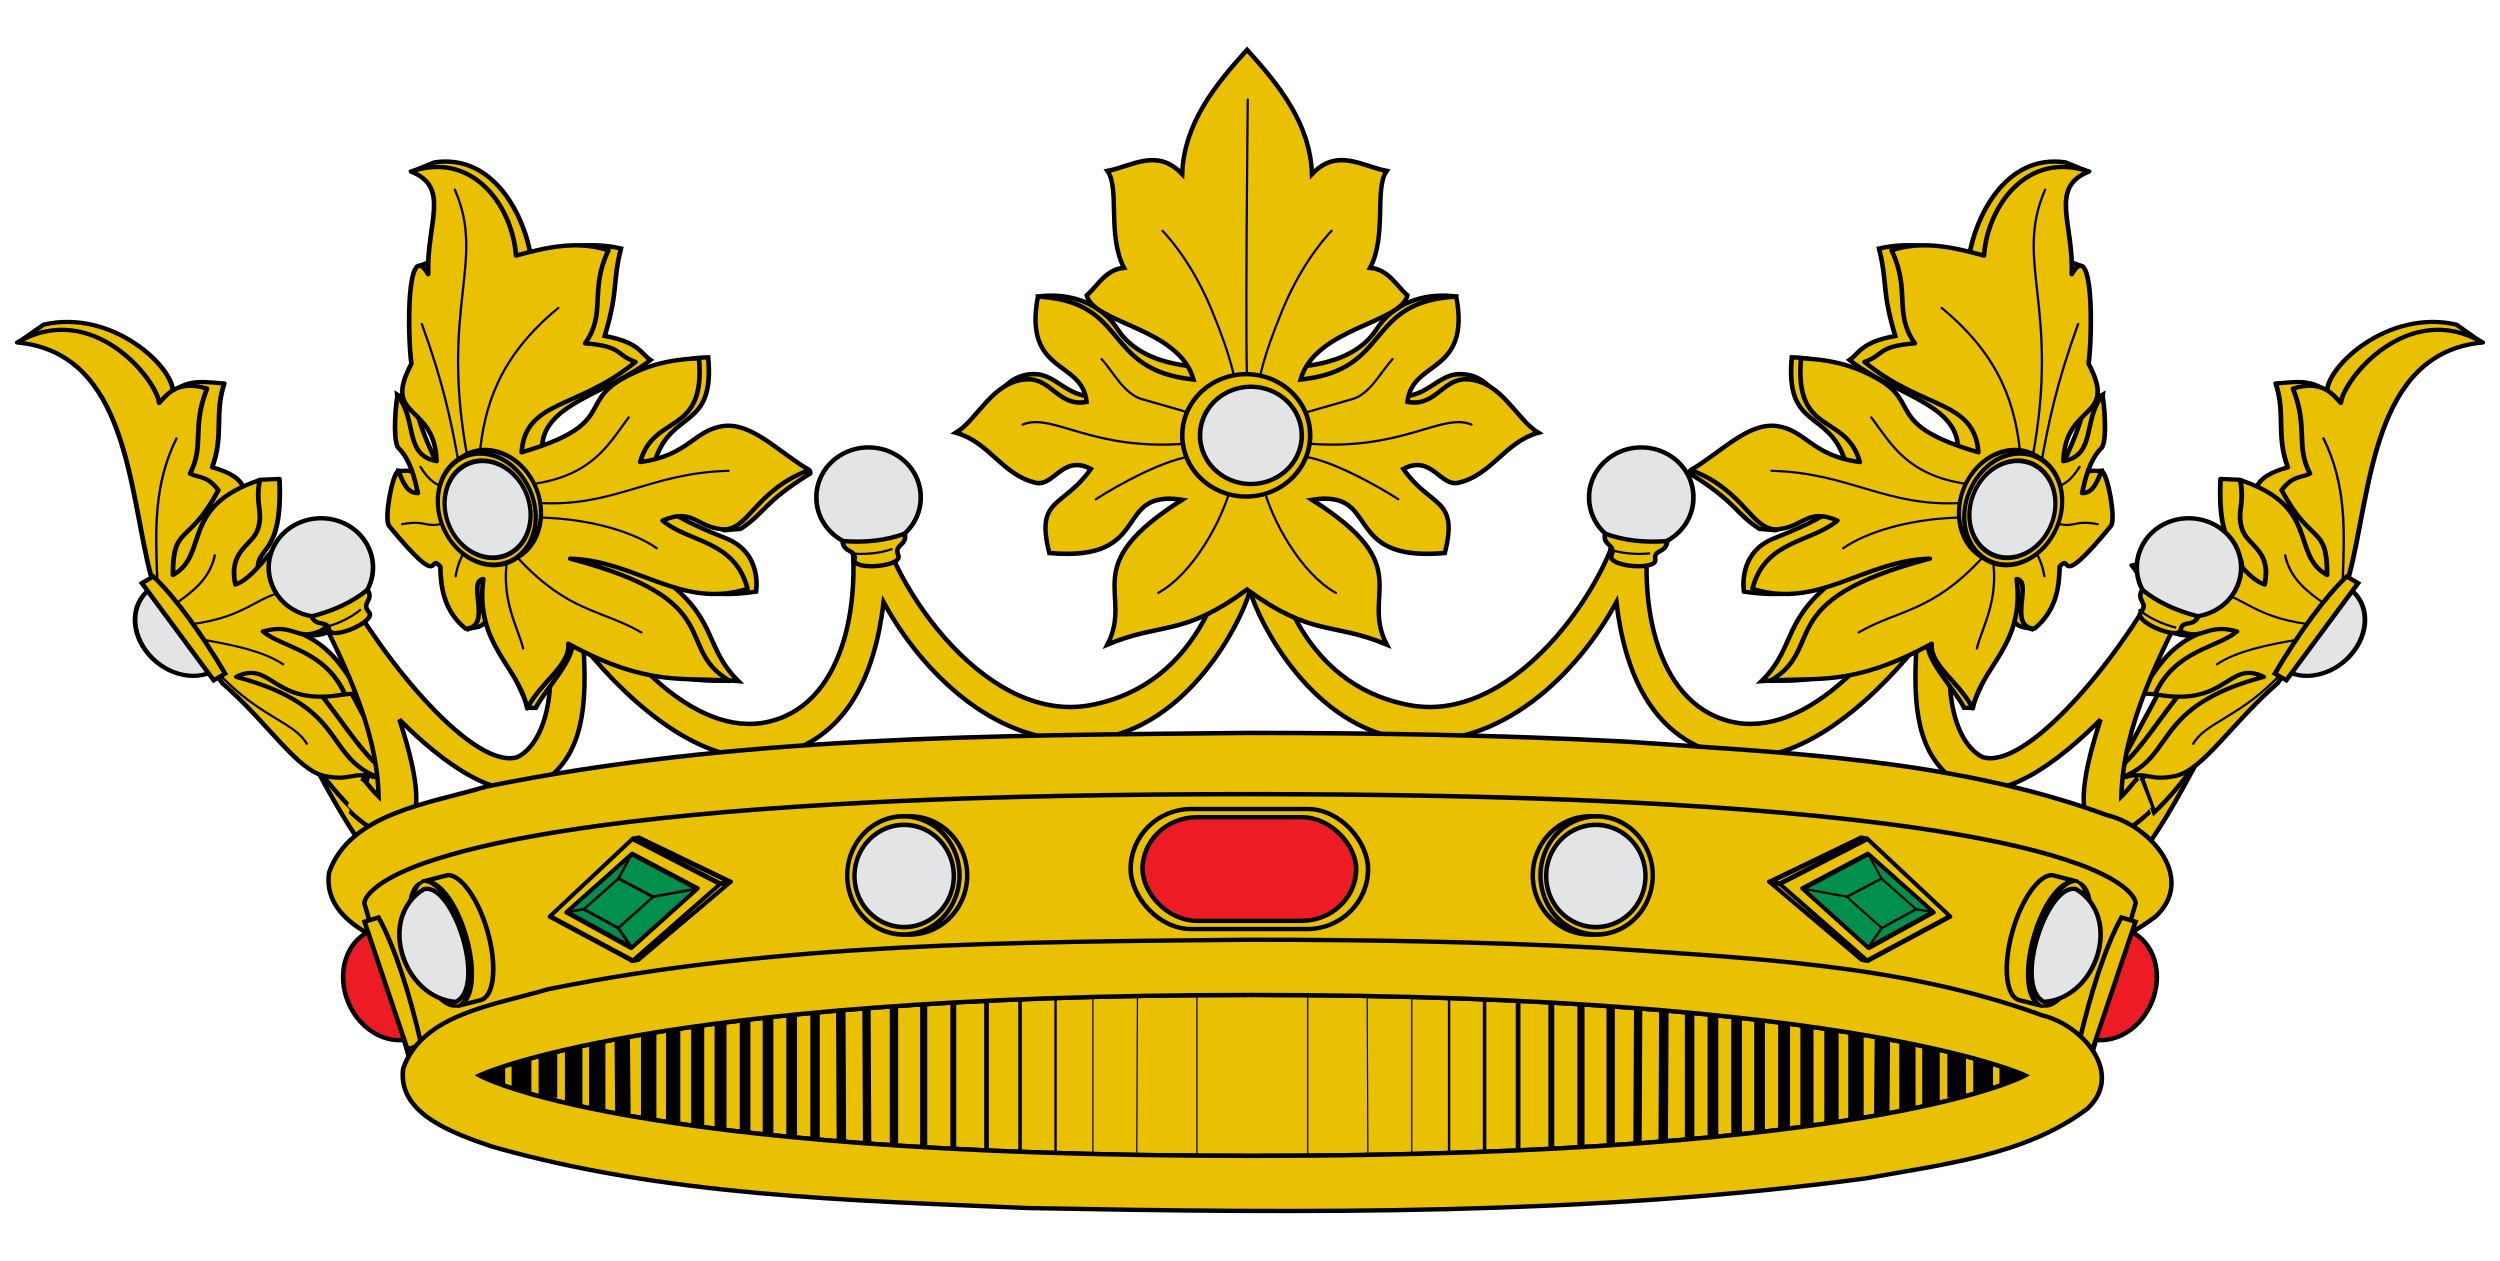 <?xml version="1.0" encoding="UTF-8" standalone="no"?>
<!-- Created with Inkscape (http://www.inkscape.org/) -->
<svg
   xmlns:dc="http://purl.org/dc/elements/1.1/"
   xmlns:cc="http://creativecommons.org/ns#"
   xmlns:rdf="http://www.w3.org/1999/02/22-rdf-syntax-ns#"
   xmlns:svg="http://www.w3.org/2000/svg"
   xmlns="http://www.w3.org/2000/svg"
   xmlns:xlink="http://www.w3.org/1999/xlink"
   xmlns:sodipodi="http://sodipodi.sourceforge.net/DTD/sodipodi-0.dtd"
   xmlns:inkscape="http://www.inkscape.org/namespaces/inkscape"
   width="555"
   height="280"
   id="svg9845"
   sodipodi:version="0.32"
   inkscape:version="0.45+0.46pre3+devel"
   version="1.0"
   sodipodi:docname="Corona Real Abierta 2.svg"
   inkscape:output_extension="org.inkscape.output.svg.inkscape">
  <defs
     id="defs9847">
    <linearGradient
       id="linearGradient4476">
      <stop
         style="stop-color:#403800;stop-opacity:1;"
         offset="0"
         id="stop4478" />
      <stop
         id="stop3321"
         offset="0.5"
         style="stop-color:#c8af00;stop-opacity:1;" />
      <stop
         style="stop-color:#403900;stop-opacity:1;"
         offset="1"
         id="stop4480" />
    </linearGradient>
    <linearGradient
       inkscape:collect="always"
       xlink:href="#linearGradient4476"
       id="linearGradient2929"
       gradientUnits="userSpaceOnUse"
       gradientTransform="matrix(1.14,0,0,1.14,68.596,133.768)"
       x1="133.797"
       y1="343.12"
       x2="416.203"
       y2="343.12" />
    <inkscape:perspective
       sodipodi:type="inkscape:persp3d"
       inkscape:vp_x="0 : 526.18109 : 1"
       inkscape:vp_y="0 : 1000 : 0"
       inkscape:vp_z="744.09448 : 526.18109 : 1"
       inkscape:persp3d-origin="372.04724 : 350.78739 : 1"
       id="perspective9853" />
  </defs>
  <sodipodi:namedview
     id="base"
     pagecolor="#ffffff"
     bordercolor="#666666"
     borderopacity="1.0"
     inkscape:pageopacity="0.0"
     inkscape:pageshadow="2"
     inkscape:zoom="0.75"
     inkscape:cx="440.55235"
     inkscape:cy="120.59476"
     inkscape:document-units="px"
     inkscape:current-layer="layer1"
     showgrid="false"
     inkscape:window-width="1280"
     inkscape:window-height="744"
     inkscape:window-x="-4"
     inkscape:window-y="-4" />
  <g
     inkscape:label="Capa 1"
     inkscape:groupmode="layer"
     id="layer1"
     transform="translate(-107.143,-248.061)">
    <g
       id="g13798"
       transform="translate(-641.167,-73.322)">
      <g
         id="g8962"
         transform="matrix(0.393,0,0,0.372,-135.176,399.38)">
        <g
           id="g8964">
          <path
             sodipodi:nodetypes="cccccc"
             id="path8966"
             d="M 2417.103,230.144 C 2437.779,270.635 2462.509,322.513 2481.621,316.168 C 2485.743,314.432 2487.084,304.352 2480.916,271.745 L 2443.545,198.061 C 2438.374,189.685 2423.684,196.028 2422.744,204.76 L 2417.103,230.144 z"
             style="fill:#eac102;fill-rule:evenodd;stroke:#000000;stroke-width:2.615px;stroke-linecap:butt;stroke-linejoin:miter;stroke-opacity:1" />
          <path
             style="fill:#eac102;fill-rule:evenodd;stroke:#000000;stroke-width:2.615px;stroke-linecap:butt;stroke-linejoin:miter;stroke-opacity:1"
             d="M 2448.75,274.906 L 2455.562,254.938 C 2441.748,237.163 2420.399,204.756 2397.531,164.469 C 2392.803,156.132 2376.605,161.051 2380.469,170.312 C 2411.338,228.774 2433.273,259.529 2448.75,274.906 z"
             id="path8968" />
        </g>
        <g
           id="g8970">
          <path
             style="fill:#eac102;fill-rule:evenodd;stroke:#000000;stroke-width:2.615px;stroke-linecap:butt;stroke-linejoin:miter;stroke-opacity:1"
             d="M 3496.761,230.144 C 3476.086,270.635 3451.356,322.513 3432.243,316.168 C 3428.121,314.432 3426.78,304.352 3432.948,271.745 L 3470.32,198.061 C 3475.49,189.685 3490.18,196.028 3491.12,204.76 L 3496.761,230.144 z"
             id="path8972"
             sodipodi:nodetypes="cccccc" />
          <path
             style="fill:#eac102;fill-rule:evenodd;stroke:#000000;stroke-width:2.615px;stroke-linecap:butt;stroke-linejoin:miter;stroke-opacity:1"
             d="M 3458.094,255.188 L 3464.906,275.156 C 3480.394,259.855 3502.388,229.057 3533.406,170.312 C 3537.27,161.051 3521.071,156.132 3516.344,164.469 C 3493.369,204.945 3471.901,237.469 3458.094,255.188 z"
             id="path8974" />
        </g>
      </g>
      <g
         transform="matrix(1,0,0,0.949,-307.286,285.544)"
         id="g8976">
        <g
           transform="matrix(0.393,0,0,0.368,172.098,125.471)"
           id="g8978">
          <path
             style="fill:#eac102;fill-rule:evenodd;stroke:#000000;stroke-width:2.702;stroke-linecap:round;stroke-linejoin:round;stroke-miterlimit:4;stroke-dasharray:none;stroke-opacity:1"
             d="M 2259.22,-21.284 L 2272.733,-31.983 C 2311.458,-42.015 2345.986,-5.156 2345.758,10.683 C 2355.438,1.877 2365.117,4.895 2374.797,5.403 C 2369.072,24.324 2374.659,38.418 2367.933,58.728 C 2376.902,61.512 2383.922,65.466 2385.884,72.455 L 2394.859,66.647 L 2405.947,66.119 C 2408.068,118.873 2390.866,107.278 2394.331,126.836 L 2412.81,104.133 L 2432.873,106.245 C 2442.693,108.109 2445.5,119.707 2456.104,121.028 C 2448.62,131.144 2444.065,148.939 2437.097,161.154 C 2428.541,167.366 2421.021,166.327 2413.866,162.737 C 2437.2,171.325 2443.315,191.475 2452.408,202.335 C 2442.848,202.863 2434.266,203.919 2430.233,204.447 C 2444.971,225.475 2453.386,242.306 2467.719,254.076 L 2459.271,255.66 L 2415.45,234.013 L 2378.492,195.999 L 2333.087,125.78 L 2331.503,14.907 C 2308.352,3.113 2311.897,-24.252 2259.22,-21.284 z"
             id="path8980"
             sodipodi:nodetypes="ccccccccccccccccccccccc" />
          <path
             style="fill:#eac102;fill-rule:evenodd;stroke:#000000;stroke-width:2.702px;stroke-linecap:butt;stroke-linejoin:round;stroke-opacity:1"
             d="M 2257.836,-20.617 C 2320.892,-14.029 2320.848,75.113 2333.421,127.79 L 2373.74,196.057 C 2399.237,220.695 2415.72,251.347 2431.491,254.96 C 2446.767,258.46 2445.709,251.941 2461.249,255.618 C 2430.824,242.092 2444.755,210.871 2381.528,191.933 C 2401.974,180.607 2401.973,211.811 2442.922,202.929 C 2431.691,174.841 2407.552,173.486 2396.648,163.069 C 2413.355,157.672 2415.188,168.411 2427.345,163.527 C 2440.844,158.104 2437.73,137.192 2448.42,123.209 C 2434.427,117.035 2423.053,98.644 2405.811,107.631 C 2399.82,112.6 2390.997,129.367 2381.07,133.288 C 2376.894,110.908 2390.938,108.9 2393.899,97.552 C 2396.833,86.307 2392.144,82.89 2394.815,66.855 C 2349.393,83.617 2366.535,113.939 2345.784,127.223 C 2345.571,95.009 2354.682,108.709 2371.449,73.269 C 2365.119,63.848 2360.656,65.626 2355.413,62.731 C 2363.743,44.73 2356.209,33.769 2365.035,8.668 C 2348.356,3.096 2342.679,12.134 2338.003,17.831 C 2336.308,2.239 2299.842,-48.125 2257.836,-20.617 z"
             id="path8982"
             sodipodi:nodetypes="ccczcccczccczccccccc" />
          <path
             id="path8984"
             style="fill:none;fill-rule:evenodd;stroke:#000000;stroke-width:1.351;stroke-linecap:butt;stroke-linejoin:miter;stroke-miterlimit:4;stroke-dasharray:none;stroke-opacity:1"
             d="M 2348.03,39.813 C 2334.587,69.908 2335.937,100.002 2336.918,130.096 M 2369.558,114.123 C 2366.854,129.243 2357.309,137.523 2347.335,145.374 M 2416.783,136.346 C 2392.825,138.123 2391.071,153.398 2355.669,158.569 M 2362.614,168.292 C 2379.772,171.736 2396.732,175.379 2408.449,184.265 M 2371.642,189.821 C 2395.011,218.018 2414.62,220.555 2421.644,234.962" />
          <g
             id="g8986"
             transform="matrix(-0.928,0.61,0.61,0.928,3844.27,-1752.902)">
            <path
               style="opacity:1;fill:#e3e4e5;fill-opacity:1;fill-rule:nonzero;stroke:#000000;stroke-width:2.433;stroke-linecap:butt;stroke-linejoin:miter;marker:none;marker-start:none;marker-mid:none;marker-end:none;stroke-miterlimit:4;stroke-dasharray:none;stroke-dashoffset:0;stroke-opacity:1;visibility:visible;display:inline;overflow:visible;enable-background:accumulate"
               d="M 2069.062,730.688 C 2069.286,730.695 2069.493,730.781 2069.719,730.781 C 2082.477,730.781 2092.813,718.015 2092.812,702.281 C 2092.812,686.547 2082.477,673.781 2069.719,673.781 C 2069.493,673.781 2069.286,673.867 2069.062,673.875 L 2069.062,730.688 z"
               id="path8988" />
            <path
               style="fill:#eac102;fill-opacity:1;fill-rule:nonzero;stroke:#000000;stroke-width:2.433;stroke-linecap:butt;stroke-linejoin:miter;marker:none;marker-start:none;marker-mid:none;marker-end:none;stroke-miterlimit:4;stroke-dashoffset:0;stroke-opacity:1;visibility:visible;display:inline;overflow:visible;enable-background:accumulate"
               d="M 2066.286,668.732 L 2073.236,668.732 L 2073.236,735.261 L 2066.286,735.261 C 2063.828,709.571 2063.424,685.136 2066.286,668.732 z"
               id="path8990"
               sodipodi:nodetypes="ccccc" />
          </g>
        </g>
        <g
           id="g8992"
           transform="matrix(-0.393,0,0,0.368,2494.092,125.471)">
          <path
             sodipodi:nodetypes="ccccccccccccccccccccccc"
             id="path8994"
             d="M 2259.22,-21.284 L 2272.733,-31.983 C 2311.458,-42.015 2345.986,-5.156 2345.758,10.683 C 2355.438,1.877 2365.117,4.895 2374.797,5.403 C 2369.072,24.324 2374.659,38.418 2367.933,58.728 C 2376.902,61.512 2383.922,65.466 2385.884,72.455 L 2394.859,66.647 L 2405.947,66.119 C 2408.068,118.873 2390.866,107.278 2394.331,126.836 L 2412.81,104.133 L 2432.873,106.245 C 2442.693,108.109 2445.5,119.707 2456.104,121.028 C 2448.62,131.144 2444.065,148.939 2437.097,161.154 C 2428.541,167.366 2421.021,166.327 2413.866,162.737 C 2437.2,171.325 2443.315,191.475 2452.408,202.335 C 2442.848,202.863 2434.266,203.919 2430.233,204.447 C 2444.971,225.475 2453.386,242.306 2467.719,254.076 L 2459.271,255.66 L 2415.45,234.013 L 2378.492,195.999 L 2333.087,125.78 L 2331.503,14.907 C 2308.352,3.113 2311.897,-24.252 2259.22,-21.284 z"
             style="fill:#eac102;fill-rule:evenodd;stroke:#000000;stroke-width:2.702;stroke-linecap:round;stroke-linejoin:round;stroke-miterlimit:4;stroke-dasharray:none;stroke-opacity:1" />
          <path
             sodipodi:nodetypes="ccczcccczccczccccccc"
             id="path8996"
             d="M 2257.836,-20.617 C 2320.892,-14.029 2320.848,75.113 2333.421,127.79 L 2373.74,196.057 C 2399.237,220.695 2415.72,251.347 2431.491,254.96 C 2446.767,258.46 2445.709,251.941 2461.249,255.618 C 2430.824,242.092 2444.755,210.871 2381.528,191.933 C 2401.974,180.607 2401.973,211.811 2442.922,202.929 C 2431.691,174.841 2407.552,173.486 2396.648,163.069 C 2413.355,157.672 2415.188,168.411 2427.345,163.527 C 2440.844,158.104 2437.73,137.192 2448.42,123.209 C 2434.427,117.035 2423.053,98.644 2405.811,107.631 C 2399.82,112.6 2390.997,129.367 2381.07,133.288 C 2376.894,110.908 2390.938,108.9 2393.899,97.552 C 2396.833,86.307 2392.144,82.89 2394.815,66.855 C 2349.393,83.617 2366.535,113.939 2345.784,127.223 C 2345.571,95.009 2354.682,108.709 2371.449,73.269 C 2365.119,63.848 2360.656,65.626 2355.413,62.731 C 2363.743,44.73 2356.209,33.769 2365.035,8.668 C 2348.356,3.096 2342.679,12.134 2338.003,17.831 C 2336.308,2.239 2299.842,-48.125 2257.836,-20.617 z"
             style="fill:#eac102;fill-rule:evenodd;stroke:#000000;stroke-width:2.702px;stroke-linecap:butt;stroke-linejoin:round;stroke-opacity:1" />
          <path
             d="M 2348.03,39.813 C 2334.587,69.908 2335.937,100.002 2336.918,130.096 M 2369.558,114.123 C 2366.854,129.243 2357.309,137.523 2347.335,145.374 M 2416.783,136.346 C 2392.825,138.123 2391.071,153.398 2355.669,158.569 M 2362.614,168.292 C 2379.772,171.736 2396.732,175.379 2408.449,184.265 M 2371.642,189.821 C 2395.011,218.018 2414.62,220.555 2421.644,234.962"
             style="fill:none;fill-rule:evenodd;stroke:#000000;stroke-width:1.351;stroke-linecap:butt;stroke-linejoin:miter;stroke-miterlimit:4;stroke-dasharray:none;stroke-opacity:1"
             id="path8998" />
          <g
             transform="matrix(-0.928,0.61,0.61,0.928,3844.27,-1752.902)"
             id="g9000">
            <path
               id="path9002"
               d="M 2069.062,730.688 C 2069.286,730.695 2069.493,730.781 2069.719,730.781 C 2082.477,730.781 2092.813,718.015 2092.812,702.281 C 2092.812,686.547 2082.477,673.781 2069.719,673.781 C 2069.493,673.781 2069.286,673.867 2069.062,673.875 L 2069.062,730.688 z"
               style="opacity:1;fill:#e3e4e5;fill-opacity:1;fill-rule:nonzero;stroke:#000000;stroke-width:2.433;stroke-linecap:butt;stroke-linejoin:miter;marker:none;marker-start:none;marker-mid:none;marker-end:none;stroke-miterlimit:4;stroke-dasharray:none;stroke-dashoffset:0;stroke-opacity:1;visibility:visible;display:inline;overflow:visible;enable-background:accumulate" />
            <path
               sodipodi:nodetypes="ccccc"
               id="path9004"
               d="M 2066.286,668.732 L 2073.236,668.732 L 2073.236,735.261 L 2066.286,735.261 C 2063.828,709.571 2063.424,685.136 2066.286,668.732 z"
               style="fill:#eac102;fill-opacity:1;fill-rule:nonzero;stroke:#000000;stroke-width:2.433;stroke-linecap:butt;stroke-linejoin:miter;marker:none;marker-start:none;marker-mid:none;marker-end:none;stroke-miterlimit:4;stroke-dashoffset:0;stroke-opacity:1;visibility:visible;display:inline;overflow:visible;enable-background:accumulate" />
          </g>
        </g>
      </g>
      <path
         style="fill:#eac102;fill-rule:evenodd;stroke:#000000;stroke-width:1px;stroke-linecap:butt;stroke-linejoin:miter;stroke-opacity:1"
         d="M 1025.858,429.086 C 1024.49,429.103 1023.107,429.965 1023.061,431.612 C 1021.801,447.916 1015.128,473.328 990.362,477.93 C 965.798,482.495 944.139,447.796 943.222,433.999 C 943.235,431.939 941.569,431.139 939.884,431.228 C 937.975,431.329 936.038,432.568 936.51,434.394 C 940.174,453.232 936.338,477.227 919.333,481.515 C 902.398,485.786 883.897,465.744 870.708,440.762 C 869.486,436.038 862.454,437.889 863.8,441.355 C 874.547,467.33 870.916,485.611 863.174,489.466 C 853.772,492.331 834.161,469.464 823.15,449.306 C 821.278,446.578 814.383,447.995 816.021,451.494 C 824.035,466.98 831.993,482.463 832.365,498.208 C 831.445,497.295 830.256,495.932 828.954,494.343 L 826.279,501.782 C 832.739,507.872 836.331,507.479 838.132,505.867 C 841.734,502.644 841.806,495.977 836.978,481.12 C 845.865,490.089 859.836,501.092 868.83,495.03 C 877.825,488.968 878.654,478.041 877.836,464.811 C 888.84,478.474 905.57,492.57 920.584,489.07 C 935.796,485.524 942.435,472.119 944.473,455.068 C 952.855,470.523 970.129,488.192 991.417,485.485 C 1011.869,482.884 1023.617,460.071 1025.809,452.565 C 1028.002,460.071 1039.762,482.884 1060.214,485.485 C 1081.502,488.192 1098.763,470.523 1107.145,455.068 C 1109.183,472.119 1115.823,485.524 1131.034,489.07 C 1146.048,492.57 1162.779,478.474 1173.782,464.811 C 1172.965,478.041 1173.793,488.968 1182.788,495.03 C 1191.783,501.092 1205.753,490.089 1214.64,481.12 C 1209.812,495.977 1209.884,502.644 1213.487,505.867 C 1215.28,507.472 1218.849,507.878 1225.254,501.875 L 1222.579,494.436 C 1221.309,495.982 1220.155,497.313 1219.254,498.208 C 1219.626,482.463 1227.584,466.98 1235.597,451.494 C 1237.236,447.995 1230.353,446.578 1228.481,449.306 C 1217.47,469.464 1197.859,492.331 1188.457,489.466 C 1180.715,485.611 1177.072,467.33 1187.819,441.355 C 1189.164,437.889 1182.132,436.038 1180.911,440.762 C 1167.722,465.744 1149.233,485.786 1132.298,481.515 C 1115.292,477.227 1111.445,453.232 1115.108,434.394 C 1115.997,430.956 1108.38,429.605 1108.409,433.999 C 1107.492,447.796 1085.821,482.495 1061.256,477.93 C 1036.49,473.328 1029.831,447.916 1028.57,431.612 C 1028.581,429.898 1027.227,429.069 1025.858,429.086 z"
         id="path9006" />
      <g
         id="g9008"
         transform="matrix(0.393,0,0,0.372,-135.173,399.38)">
        <g
           transform="matrix(1,0,0,1.006,0.81,-1346.078)"
           id="g9010">
          <path
             sodipodi:type="arc"
             style="opacity:1;fill:#e3e4e5;fill-opacity:1;fill-rule:evenodd;stroke:#000000;stroke-width:2.607;stroke-linecap:round;stroke-linejoin:round;marker:none;marker-start:none;marker-mid:none;marker-end:none;stroke-miterlimit:4;stroke-dasharray:none;stroke-dashoffset:0;stroke-opacity:1;visibility:visible;display:inline;overflow:visible;enable-background:accumulate"
             id="path9012"
             sodipodi:cx="3168.5884"
             sodipodi:cy="1390.3806"
             sodipodi:rx="29.462782"
             sodipodi:ry="29.462782"
             d="M 3198.051,1390.381 A 29.463,29.463 0 1 1 3139.126,1390.381 A 29.463,29.463 0 1 1 3198.051,1390.381 z"
             transform="translate(5.774,34.306)" />
          <path
             style="fill:#eac102;fill-rule:evenodd;stroke:#000000;stroke-width:2.607;stroke-linecap:butt;stroke-linejoin:miter;stroke-miterlimit:4;stroke-dasharray:none;stroke-opacity:1"
             d="M 3153.871,1446.208 C 3164.643,1450.267 3175.846,1451.63 3189.093,1450.592 C 3188.346,1458.207 3181.24,1455.117 3182.3,1461.623 C 3183.36,1468.128 3154.982,1465.955 3157.576,1459.077 C 3160.17,1452.2 3152.499,1453.782 3153.871,1446.208 z"
             id="path9014"
             sodipodi:nodetypes="cczzc" />
        </g>
        <g
           id="g9016"
           transform="matrix(-1,0,0,1.006,5913.047,-1346.078)">
          <path
             transform="translate(5.774,34.306)"
             d="M 3198.051,1390.381 A 29.463,29.463 0 1 1 3139.126,1390.381 A 29.463,29.463 0 1 1 3198.051,1390.381 z"
             sodipodi:ry="29.462782"
             sodipodi:rx="29.462782"
             sodipodi:cy="1390.3806"
             sodipodi:cx="3168.5884"
             id="path9018"
             style="opacity:1;fill:#e3e4e5;fill-opacity:1;fill-rule:evenodd;stroke:#000000;stroke-width:2.607;stroke-linecap:round;stroke-linejoin:round;marker:none;marker-start:none;marker-mid:none;marker-end:none;stroke-miterlimit:4;stroke-dasharray:none;stroke-dashoffset:0;stroke-opacity:1;visibility:visible;display:inline;overflow:visible;enable-background:accumulate"
             sodipodi:type="arc" />
          <path
             sodipodi:nodetypes="cczzc"
             id="path9020"
             d="M 3153.871,1446.208 C 3164.643,1450.267 3175.846,1451.63 3189.093,1450.592 C 3188.346,1458.207 3181.24,1455.117 3182.3,1461.623 C 3183.36,1468.128 3154.982,1465.955 3157.576,1459.077 C 3160.17,1452.2 3152.499,1453.782 3153.871,1446.208 z"
             style="fill:#eac102;fill-rule:evenodd;stroke:#000000;stroke-width:2.607;stroke-linecap:butt;stroke-linejoin:miter;stroke-miterlimit:4;stroke-dasharray:none;stroke-opacity:1" />
        </g>
      </g>
      <g
         id="g9022"
         transform="matrix(0.393,0,0,0.372,-135.151,399.38)">
        <g
           style="opacity:1"
           transform="matrix(-0.942,0.335,0.33,0.935,4949.335,-2266.451)"
           id="g9024">
          <path
             sodipodi:type="arc"
             style="opacity:1;fill:#e3e4e5;fill-opacity:1;fill-rule:evenodd;stroke:#000000;stroke-width:2.626;stroke-linecap:round;stroke-linejoin:round;marker:none;marker-start:none;marker-mid:none;marker-end:none;stroke-miterlimit:4;stroke-dasharray:none;stroke-dashoffset:0;stroke-opacity:1;visibility:visible;display:inline;overflow:visible;enable-background:accumulate"
             id="path9026"
             sodipodi:cx="3168.5884"
             sodipodi:cy="1390.3806"
             sodipodi:rx="29.462782"
             sodipodi:ry="29.462782"
             d="M 3198.051,1390.381 A 29.463,29.463 0 1 1 3139.126,1390.381 A 29.463,29.463 0 1 1 3198.051,1390.381 z"
             transform="translate(5.774,34.306)" />
          <path
             style="fill:#eac102;fill-rule:evenodd;stroke:#000000;stroke-width:2.626;stroke-linecap:butt;stroke-linejoin:miter;stroke-miterlimit:4;stroke-dasharray:none;stroke-opacity:1"
             d="M 3153.871,1446.208 C 3164.643,1450.267 3175.846,1451.63 3189.093,1450.592 C 3188.346,1458.207 3181.24,1455.117 3182.3,1461.623 C 3183.36,1468.128 3154.982,1465.955 3157.576,1459.077 C 3160.17,1452.2 3152.499,1453.782 3153.871,1446.208 z"
             id="path9028"
             sodipodi:nodetypes="cczzc" />
        </g>
        <g
           id="g9030"
           transform="matrix(0.942,0.335,-0.33,0.935,964.412,-2266.451)"
           style="opacity:1">
          <path
             transform="translate(5.774,34.306)"
             d="M 3198.051,1390.381 A 29.463,29.463 0 1 1 3139.126,1390.381 A 29.463,29.463 0 1 1 3198.051,1390.381 z"
             sodipodi:ry="29.462782"
             sodipodi:rx="29.462782"
             sodipodi:cy="1390.3806"
             sodipodi:cx="3168.5884"
             id="path9032"
             style="opacity:1;fill:#e3e4e5;fill-opacity:1;fill-rule:evenodd;stroke:#000000;stroke-width:2.626;stroke-linecap:round;stroke-linejoin:round;marker:none;marker-start:none;marker-mid:none;marker-end:none;stroke-miterlimit:4;stroke-dasharray:none;stroke-dashoffset:0;stroke-opacity:1;visibility:visible;display:inline;overflow:visible;enable-background:accumulate"
             sodipodi:type="arc" />
          <path
             sodipodi:nodetypes="cczzc"
             id="path9034"
             d="M 3153.871,1446.208 C 3164.643,1450.267 3175.846,1451.63 3189.093,1450.592 C 3188.346,1458.207 3181.24,1455.117 3182.3,1461.623 C 3183.36,1468.128 3154.982,1465.955 3157.576,1459.077 C 3160.17,1452.2 3152.499,1453.782 3153.871,1446.208 z"
             style="fill:#eac102;fill-rule:evenodd;stroke:#000000;stroke-width:2.626;stroke-linecap:butt;stroke-linejoin:miter;stroke-miterlimit:4;stroke-dasharray:none;stroke-opacity:1" />
        </g>
      </g>
      <g
         style="display:inline"
         id="g9036"
         transform="matrix(0.393,0,0,0.403,-137.728,385.551)">
        <path
           sodipodi:nodetypes="czccczcc"
           id="path9038"
           d="M 2841.494,4.131 C 2841.494,4.131 2870.372,-1.02 2885.986,22.305 C 2901.327,45.223 2938.749,42.824 2938.749,42.824 L 2922.92,94.415 L 2820.911,55.721 C 2820.201,55.721 2827.17,45.987 2840.258,46.928 C 2853.345,47.868 2860.758,64.761 2880.709,56.894 L 2841.494,4.131 z"
           style="fill:#eac102;fill-rule:evenodd;stroke:#000000;stroke-width:2.512px;stroke-linecap:butt;stroke-linejoin:miter;stroke-opacity:1" />
        <path
           style="fill:#eac102;fill-rule:evenodd;stroke:#000000;stroke-width:2.512px;stroke-linecap:butt;stroke-linejoin:miter;stroke-opacity:1"
           d="M 3076.514,4.131 C 3076.514,4.131 3047.635,-1.02 3032.022,22.305 C 3016.68,45.223 2979.258,42.824 2979.258,42.824 L 2995.087,94.415 L 3097.096,55.721 C 3097.806,55.721 3090.837,45.987 3077.75,46.928 C 3064.662,47.868 3057.25,64.761 3037.298,56.894 L 3076.514,4.131 z"
           id="path9040"
           sodipodi:nodetypes="czccczcc" />
        <path
           id="path9042"
           d="M 2958.754,-131.547 C 2941.204,-112.59 2923.315,-91.283 2922.348,-63.281 C 2908.278,-77.947 2894.199,-67.691 2880.129,-65.062 C 2887.198,-55.548 2879.928,-29.471 2889.504,-11.688 C 2879.262,-10.882 2874.638,-1.845 2868.41,3.531 C 2872.603,19.129 2920.456,21.337 2928.785,49.844 C 2876.684,44.648 2893.185,6.957 2840.848,4.125 C 2832.482,47.227 2865.813,38.694 2868.41,62.156 C 2852.497,65.14 2848.523,49.066 2834.66,49.719 C 2815.231,50.633 2806.822,71.883 2794.535,79.156 C 2813.476,84.316 2820.591,102.352 2839.598,106.719 C 2849.87,109.078 2854.707,90.913 2870.754,99.094 C 2855.016,120.919 2839.316,114.506 2847.285,145.406 C 2906.855,150.664 2882.51,110.073 2922.348,116.094 C 2862.175,153.117 2895.235,167.187 2880.129,195.844 C 2911.128,183.206 2922.278,191.853 2959.004,165.531 C 2995.73,191.853 3006.881,183.206 3037.879,195.844 C 3022.773,167.187 3055.833,153.117 2995.66,116.094 C 3035.499,110.073 3011.153,150.664 3070.723,145.406 C 3078.692,114.506 3062.992,120.919 3047.254,99.094 C 3063.301,90.913 3068.138,109.078 3078.41,106.719 C 3097.417,102.352 3104.532,84.316 3123.473,79.156 C 3111.186,71.883 3102.778,50.633 3083.348,49.719 C 3069.485,49.066 3065.511,65.14 3049.598,62.156 C 3052.195,38.694 3085.526,47.227 3077.16,4.125 C 3024.823,6.957 3041.324,44.648 2989.223,49.844 C 2997.552,21.337 3045.405,19.129 3049.598,3.531 C 3043.37,-1.845 3038.746,-10.882 3028.504,-11.688 C 3038.08,-29.471 3030.81,-55.548 3037.879,-65.062 C 3023.809,-67.691 3009.731,-77.947 2995.66,-63.281 C 2994.693,-91.283 2976.804,-112.59 2959.254,-131.547 L 2959.004,-131.797 L 2958.754,-131.547 z"
           style="fill:#eac102;fill-rule:evenodd;stroke:#000000;stroke-width:2.512px;stroke-linecap:butt;stroke-linejoin:miter;stroke-opacity:1"
           sodipodi:nodetypes="ccccccccscscccccccccscscccccccccc" />
        <path
           d="M 2959.407,53.359 C 2957.593,50.094 2959.407,-104.412 2959.407,-104.412 M 2949.896,108.652 C 2945.195,127.18 2928.475,156.84 2908.862,167.359 M 2929.458,92.018 C 2913.896,92.807 2885.098,108.46 2873.581,115.804 M 2926.737,84.958 C 2871.726,89.956 2849.276,67.738 2832.258,74.662 M 2929.015,68.946 C 2929.015,68.946 2915.508,65.006 2899.669,60.675 C 2889.491,57.892 2883.329,45.434 2876.831,38.588 M 2951.865,50.006 C 2951.865,50.006 2951.05,39.704 2938.725,10.834 C 2926.78,-17.145 2911.251,-32.067 2911.251,-32.067 M 2968.112,108.652 C 2972.813,127.18 2989.532,156.84 3009.146,167.359 M 2988.55,92.018 C 3004.112,92.807 3032.91,108.46 3044.427,115.804 M 2991.271,84.958 C 3046.282,89.956 3068.732,67.738 3085.75,74.662 M 2988.993,68.946 C 2988.993,68.946 3002.5,65.006 3018.339,60.675 C 3028.517,57.892 3034.68,45.434 3041.177,38.588 M 2966.143,50.006 C 2966.143,50.006 2966.958,39.704 2979.283,10.834 C 2991.228,-17.145 3006.757,-32.067 3006.757,-32.067"
           style="fill:none;fill-rule:evenodd;stroke:#000000;stroke-width:1.256;stroke-linecap:round;stroke-linejoin:miter;stroke-miterlimit:4;stroke-dasharray:none;stroke-opacity:1"
           id="path9044" />
        <g
           id="g9046">
          <path
             transform="matrix(1.311,0,0,1.223,-925.15,-19.091)"
             d="M 2989.922,81.517 A 27.554,27.554 0 1 1 2934.814,81.517 A 27.554,27.554 0 1 1 2989.922,81.517 z"
             sodipodi:ry="27.554184"
             sodipodi:rx="27.554184"
             sodipodi:cy="81.516876"
             sodipodi:cx="2962.3679"
             id="path9048"
             style="fill:#eac102;fill-opacity:1;fill-rule:evenodd;stroke:#000000;stroke-width:1.983;stroke-linecap:round;stroke-linejoin:round;marker:none;marker-start:none;marker-mid:none;marker-end:none;stroke-miterlimit:4;stroke-dasharray:none;stroke-dashoffset:0;stroke-opacity:1;visibility:visible;display:inline;overflow:visible;enable-background:accumulate"
             sodipodi:type="arc" />
          <path
             sodipodi:type="arc"
             style="fill:#e3e4e5;fill-opacity:1;fill-rule:evenodd;stroke:#000000;stroke-width:2.495;stroke-linecap:round;stroke-linejoin:round;marker:none;marker-start:none;marker-mid:none;marker-end:none;stroke-miterlimit:4;stroke-dasharray:none;stroke-dashoffset:0;stroke-opacity:1;visibility:visible;display:inline;overflow:visible;enable-background:accumulate"
             id="path9050"
             sodipodi:cx="2962.3679"
             sodipodi:cy="81.516876"
             sodipodi:rx="27.554184"
             sodipodi:ry="27.554184"
             d="M 2989.922,81.517 A 27.554,27.554 0 1 1 2934.814,81.517 A 27.554,27.554 0 1 1 2989.922,81.517 z"
             transform="matrix(1.043,0,0,0.972,-128.572,1.378)" />
        </g>
      </g>
      <path
         id="path9052"
         d="M 1025.635,484.089 C 969.022,484.653 911.759,484.706 856.16,496.029 C 843.752,499.768 826.014,501.856 821.356,515.099 C 819.828,526.16 833.857,530.848 842.62,533.888 C 884.364,545.852 928.473,546.865 971.725,548.735 C 1039.016,550.024 1106.74,550.547 1173.531,541.613 C 1191.778,538.248 1211.871,536.171 1226.876,524.833 C 1235.835,516.454 1225.918,504.738 1216.014,502.329 C 1182.036,489.882 1144.978,488.546 1109.042,486.012 C 1081.268,484.565 1053.447,484.107 1025.635,484.089 z"
         style="fill:#eac102;fill-rule:evenodd;stroke:#000000;stroke-width:1px;stroke-linecap:butt;stroke-linejoin:miter;stroke-opacity:1" />
      <path
         id="path9054"
         d="M 1025.81,497.686 C 994.952,497.686 968.93,498.26 946.997,499.257 C 942.61,499.457 938.376,499.679 934.31,499.909 C 885.538,502.676 859.387,507.567 845.372,512.035 C 844.204,512.408 843.096,512.767 842.091,513.132 C 837.079,514.953 833.997,516.697 832.122,518.113 C 831.753,518.392 831.436,518.659 831.153,518.914 C 830.86,519.177 830.616,519.42 830.403,519.655 C 829.15,521.038 829.185,521.878 829.185,521.878 L 839.841,558.612 L 874.685,558.612 L 1176.935,558.612 L 1211.778,558.612 L 1222.435,521.878 C 1222.435,521.878 1222.469,521.038 1221.216,519.655 C 1221.003,519.42 1220.759,519.177 1220.466,518.914 C 1218.751,517.364 1215.544,515.318 1209.528,513.132 C 1209.52,513.129 1209.506,513.135 1209.497,513.132 C 1196.426,508.388 1170.146,502.907 1117.31,499.909 C 1117.3,499.909 1117.288,499.91 1117.278,499.909 C 1113.212,499.679 1109.009,499.457 1104.622,499.257 C 1082.689,498.26 1056.668,497.686 1025.81,497.686 z"
         style="fill:#eac102;fill-opacity:1;fill-rule:evenodd;stroke:#000000;stroke-width:1px;stroke-linecap:butt;stroke-linejoin:miter;stroke-opacity:1" />
      <g
         id="g9056"
         transform="matrix(0.414,0,0,0.393,365.354,239.473)">
        <path
           sodipodi:type="arc"
           style="opacity:1;fill:#eac102;fill-opacity:1;fill-rule:evenodd;stroke:#000000;stroke-width:1.784px;stroke-linecap:round;stroke-linejoin:round;marker:none;marker-start:none;marker-mid:none;marker-end:none;stroke-miterlimit:4;stroke-dasharray:none;stroke-dashoffset:0;stroke-opacity:1;visibility:visible;display:inline;overflow:visible;enable-background:accumulate"
           id="path9058"
           sodipodi:cx="1773.2821"
           sodipodi:cy="707.07074"
           sodipodi:rx="23.065676"
           sodipodi:ry="23.065676"
           d="M 1796.348,707.071 A 23.066,23.066 0 1 1 1750.216,707.071 A 23.066,23.066 0 1 1 1796.348,707.071 z"
           transform="matrix(1.335,0,0,1.447,-589.588,-320.197)" />
        <path
           transform="matrix(1.305,0,0,1.447,-532.961,-320.197)"
           d="M 1796.348,707.071 A 23.066,23.066 0 1 1 1750.216,707.071 A 23.066,23.066 0 1 1 1796.348,707.071 z"
           sodipodi:ry="23.065676"
           sodipodi:rx="23.065676"
           sodipodi:cy="707.07074"
           sodipodi:cx="1773.2821"
           id="path9060"
           style="opacity:1;fill:#eac102;fill-opacity:1;fill-rule:evenodd;stroke:#000000;stroke-width:1.804px;stroke-linecap:round;stroke-linejoin:round;marker:none;marker-start:none;marker-mid:none;marker-end:none;stroke-miterlimit:4;stroke-dasharray:none;stroke-dashoffset:0;stroke-opacity:1;visibility:visible;display:inline;overflow:visible;enable-background:accumulate"
           sodipodi:type="arc" />
        <path
           sodipodi:type="arc"
           style="opacity:1;fill:#e3e4e5;fill-opacity:1;fill-rule:evenodd;stroke:#000000;stroke-width:2.063px;stroke-linecap:round;stroke-linejoin:round;marker:none;marker-start:none;marker-mid:none;marker-end:none;stroke-miterlimit:4;stroke-dasharray:none;stroke-dashoffset:0;stroke-opacity:1;visibility:visible;display:inline;overflow:visible;enable-background:accumulate"
           id="path9062"
           sodipodi:cx="1773.2821"
           sodipodi:cy="707.07074"
           sodipodi:rx="23.065676"
           sodipodi:ry="23.065676"
           d="M 1796.348,707.071 A 23.066,23.066 0 1 1 1750.216,707.071 A 23.066,23.066 0 1 1 1796.348,707.071 z"
           transform="matrix(1.154,0,0,1.252,-265.608,-181.999)" />
      </g>
      <g
         transform="matrix(-0.414,0,0,0.393,1686.265,239.473)"
         id="g9064">
        <path
           transform="matrix(1.335,0,0,1.447,-589.588,-320.197)"
           d="M 1796.348,707.071 A 23.066,23.066 0 1 1 1750.216,707.071 A 23.066,23.066 0 1 1 1796.348,707.071 z"
           sodipodi:ry="23.065676"
           sodipodi:rx="23.065676"
           sodipodi:cy="707.07074"
           sodipodi:cx="1773.2821"
           id="path9066"
           style="opacity:1;fill:#eac102;fill-opacity:1;fill-rule:evenodd;stroke:#000000;stroke-width:1.784px;stroke-linecap:round;stroke-linejoin:round;marker:none;marker-start:none;marker-mid:none;marker-end:none;stroke-miterlimit:4;stroke-dasharray:none;stroke-dashoffset:0;stroke-opacity:1;visibility:visible;display:inline;overflow:visible;enable-background:accumulate"
           sodipodi:type="arc" />
        <path
           sodipodi:type="arc"
           style="opacity:1;fill:#eac102;fill-opacity:1;fill-rule:evenodd;stroke:#000000;stroke-width:1.804px;stroke-linecap:round;stroke-linejoin:round;marker:none;marker-start:none;marker-mid:none;marker-end:none;stroke-miterlimit:4;stroke-dasharray:none;stroke-dashoffset:0;stroke-opacity:1;visibility:visible;display:inline;overflow:visible;enable-background:accumulate"
           id="path9068"
           sodipodi:cx="1773.2821"
           sodipodi:cy="707.07074"
           sodipodi:rx="23.065676"
           sodipodi:ry="23.065676"
           d="M 1796.348,707.071 A 23.066,23.066 0 1 1 1750.216,707.071 A 23.066,23.066 0 1 1 1796.348,707.071 z"
           transform="matrix(1.305,0,0,1.447,-532.961,-320.197)" />
        <path
           transform="matrix(1.154,0,0,1.252,-265.608,-181.999)"
           d="M 1796.348,707.071 A 23.066,23.066 0 1 1 1750.216,707.071 A 23.066,23.066 0 1 1 1796.348,707.071 z"
           sodipodi:ry="23.065676"
           sodipodi:rx="23.065676"
           sodipodi:cy="707.07074"
           sodipodi:cx="1773.2821"
           id="path9070"
           style="opacity:1;fill:#e3e4e5;fill-opacity:1;fill-rule:evenodd;stroke:#000000;stroke-width:2.063px;stroke-linecap:round;stroke-linejoin:round;marker:none;marker-start:none;marker-mid:none;marker-end:none;stroke-miterlimit:4;stroke-dasharray:none;stroke-dashoffset:0;stroke-opacity:1;visibility:visible;display:inline;overflow:visible;enable-background:accumulate"
           sodipodi:type="arc" />
      </g>
      <g
         transform="matrix(-0.405,7.3613439e-2,0,0.394,1672.272,102.346)"
         id="g9072">
        <path
           sodipodi:nodetypes="ccccc"
           id="path9074"
           d="M 1880.996,701.453 L 1931.392,667.056 L 1934.62,667.056 L 1886.555,701.453 L 1880.996,701.453 z"
           style="fill:none;fill-rule:evenodd;stroke:#000000;stroke-width:2.503px;stroke-linecap:round;stroke-linejoin:round;stroke-opacity:1" />
        <path
           style="fill:none;fill-rule:evenodd;stroke:#000000;stroke-width:2.503px;stroke-linecap:round;stroke-linejoin:round;stroke-opacity:1"
           d="M 1880.996,701.453 L 1931.392,735.851 L 1934.62,735.851 L 1886.555,701.453 L 1880.996,701.453 z"
           id="path9076"
           sodipodi:nodetypes="ccccc" />
        <path
           sodipodi:nodetypes="ccc"
           id="path9078"
           d="M 1934.694,735.732 L 1979.955,702.335 L 1934.797,667.232"
           style="fill:none;fill-opacity:1;fill-rule:evenodd;stroke:#000000;stroke-width:2.503px;stroke-linecap:round;stroke-linejoin:round;marker:none;marker-start:none;marker-mid:none;marker-end:none;stroke-miterlimit:4;stroke-dasharray:none;stroke-dashoffset:0;stroke-opacity:1;visibility:visible;display:inline;overflow:visible;enable-background:accumulate" />
        <g
           transform="translate(2,0)"
           id="g9080">
          <path
             style="fill:#008f4c;fill-rule:evenodd;stroke:#000000;stroke-width:2.503px;stroke-linecap:round;stroke-linejoin:round;stroke-opacity:1"
             d="M 1897.048,701.806 L 1933.209,728.442 L 1968.841,701.63 L 1933.033,675.523 L 1897.048,701.806 z"
             id="path9082" />
          <path
             id="path9084"
             d="M 1921.365,701.89 L 1940.493,715.918 L 1959.342,701.797 L 1940.4,688.047 L 1921.365,701.89 z"
             style="fill:none;fill-rule:evenodd;stroke:#000000;stroke-width:1.502;stroke-linecap:round;stroke-linejoin:round;stroke-miterlimit:4;stroke-dasharray:none;stroke-opacity:1" />
          <path
             style="fill:none;fill-rule:evenodd;stroke:#000000;stroke-width:1.502;stroke-linecap:round;stroke-linejoin:round;stroke-miterlimit:4;stroke-dasharray:none;stroke-opacity:1"
             d="M 1933.033,728.266 L 1940.53,715.918"
             id="path9086"
             sodipodi:nodetypes="cc" />
          <path
             style="fill:none;fill-rule:evenodd;stroke:#000000;stroke-width:1.502;stroke-linecap:round;stroke-linejoin:round;stroke-miterlimit:4;stroke-dasharray:none;stroke-opacity:1"
             d="M 1968.312,701.63 L 1959.271,701.762"
             id="path9088"
             sodipodi:nodetypes="cc" />
          <path
             style="fill:none;fill-rule:evenodd;stroke:#000000;stroke-width:1.502;stroke-linecap:round;stroke-linejoin:round;stroke-miterlimit:4;stroke-dasharray:none;stroke-opacity:1"
             d="M 1921.391,701.806 L 1897.753,701.806"
             id="path9090" />
          <path
             style="fill:none;fill-rule:evenodd;stroke:#000000;stroke-width:1.502;stroke-linecap:round;stroke-linejoin:round;stroke-miterlimit:4;stroke-dasharray:none;stroke-opacity:1"
             d="M 1940.485,688.18 L 1933.033,675.523"
             id="path9092"
             sodipodi:nodetypes="cc" />
        </g>
      </g>
      <g
         id="g9094"
         transform="matrix(0.405,7.3613439e-2,0,0.394,379.347,102.346)">
        <path
           style="fill:none;fill-rule:evenodd;stroke:#000000;stroke-width:2.503px;stroke-linecap:round;stroke-linejoin:round;stroke-opacity:1"
           d="M 1880.996,701.453 L 1931.392,667.056 L 1934.62,667.056 L 1886.555,701.453 L 1880.996,701.453 z"
           id="path9096"
           sodipodi:nodetypes="ccccc" />
        <path
           sodipodi:nodetypes="ccccc"
           id="path9098"
           d="M 1880.996,701.453 L 1931.392,735.851 L 1934.62,735.851 L 1886.555,701.453 L 1880.996,701.453 z"
           style="fill:none;fill-rule:evenodd;stroke:#000000;stroke-width:2.503px;stroke-linecap:round;stroke-linejoin:round;stroke-opacity:1" />
        <path
           style="fill:none;fill-opacity:1;fill-rule:evenodd;stroke:#000000;stroke-width:2.503px;stroke-linecap:round;stroke-linejoin:round;marker:none;marker-start:none;marker-mid:none;marker-end:none;stroke-miterlimit:4;stroke-dasharray:none;stroke-dashoffset:0;stroke-opacity:1;visibility:visible;display:inline;overflow:visible;enable-background:accumulate"
           d="M 1934.694,735.732 L 1979.955,702.335 L 1934.797,667.232"
           id="path9100"
           sodipodi:nodetypes="ccc" />
        <g
           id="g9102"
           transform="translate(2,0)">
          <path
             id="path9104"
             d="M 1897.048,701.806 L 1933.209,728.442 L 1968.841,701.63 L 1933.033,675.523 L 1897.048,701.806 z"
             style="fill:#008f4c;fill-rule:evenodd;stroke:#000000;stroke-width:2.503px;stroke-linecap:round;stroke-linejoin:round;stroke-opacity:1" />
          <path
             style="fill:none;fill-rule:evenodd;stroke:#000000;stroke-width:1.252;stroke-linecap:round;stroke-linejoin:round;stroke-miterlimit:4;stroke-dasharray:none;stroke-opacity:1"
             d="M 1921.365,701.89 L 1940.493,715.918 L 1959.342,701.797 L 1940.4,688.047 L 1921.365,701.89 z"
             id="path9106" />
          <path
             sodipodi:nodetypes="cc"
             id="path9108"
             d="M 1933.033,728.266 L 1940.53,715.918"
             style="fill:none;fill-rule:evenodd;stroke:#000000;stroke-width:1.252;stroke-linecap:round;stroke-linejoin:round;stroke-miterlimit:4;stroke-dasharray:none;stroke-opacity:1" />
          <path
             sodipodi:nodetypes="cc"
             id="path9110"
             d="M 1968.312,701.63 L 1959.271,701.762"
             style="fill:none;fill-rule:evenodd;stroke:#000000;stroke-width:1.252;stroke-linecap:round;stroke-linejoin:round;stroke-miterlimit:4;stroke-dasharray:none;stroke-opacity:1" />
          <path
             id="path9112"
             d="M 1921.391,701.806 L 1897.753,701.806"
             style="fill:none;fill-rule:evenodd;stroke:#000000;stroke-width:1.252;stroke-linecap:round;stroke-linejoin:round;stroke-miterlimit:4;stroke-dasharray:none;stroke-opacity:1" />
          <path
             sodipodi:nodetypes="cc"
             id="path9114"
             d="M 1940.485,688.18 L 1933.033,675.523"
             style="fill:none;fill-rule:evenodd;stroke:#000000;stroke-width:1.252;stroke-linecap:round;stroke-linejoin:round;stroke-miterlimit:4;stroke-dasharray:none;stroke-opacity:1" />
        </g>
      </g>
      <g
         transform="matrix(0.414,0,0,0.393,365.161,237.993)"
         id="g9116">
        <rect
           style="opacity:1;fill:#eac102;fill-opacity:1;fill-rule:nonzero;stroke:#000000;stroke-width:2.479;stroke-linecap:butt;stroke-linejoin:miter;marker:none;marker-start:none;marker-mid:none;marker-end:none;stroke-miterlimit:4;stroke-dasharray:none;stroke-dashoffset:0;stroke-opacity:1;visibility:visible;display:inline;overflow:visible;enable-background:accumulate"
           id="rect9118"
           width="127.299"
           height="67.836"
           x="1531.773"
           y="669.169"
           ry="33.918"
           rx="32.551" />
        <rect
           rx="29.29"
           ry="29.29"
           y="673.797"
           x="1538.15"
           height="58.579"
           width="114.544"
           id="rect9120"
           style="opacity:1;fill:#ed1c24;fill-opacity:1;fill-rule:nonzero;stroke:#000000;stroke-width:2.479;stroke-linecap:butt;stroke-linejoin:miter;marker:none;marker-start:none;marker-mid:none;marker-end:none;stroke-miterlimit:4;stroke-dasharray:none;stroke-dashoffset:0;stroke-opacity:1;visibility:visible;display:inline;overflow:visible;enable-background:accumulate" />
      </g>
      <path
         style="fill:#eac102;fill-opacity:1;fill-rule:evenodd;stroke:#000000;stroke-width:1px;stroke-linecap:butt;stroke-linejoin:miter;stroke-opacity:0"
         d="M 828.157,494.65 L 825.457,500.312 C 826.11,500.97 826.798,501.613 827.51,502.244 L 829.298,495.524 C 829,495.127 828.549,494.586 828.157,494.65 z M 1223.517,494.632 C 1223.028,494.64 1223.003,494.654 1222.168,495.689 L 1224.258,502.127 C 1224.799,501.66 1225.345,501.137 1225.875,500.596 L 1223.517,494.632 z"
         id="path9122"
         sodipodi:nodetypes="cccccccccc" />
      <g
         id="g9124"
         transform="matrix(1,0,0,0.949,643.154,3.297)">
        <g
           transform="matrix(0.393,0,0,0.393,-779.603,412.545)"
           id="g9126">
          <path
             style="fill:#eac102;fill-rule:evenodd;stroke:#000000;stroke-width:2.615px;stroke-linecap:butt;stroke-linejoin:miter;stroke-opacity:1"
             d="M 2485.233,-95.278 L 2496.753,-100.22 C 2531.316,-105.485 2547.964,-66.293 2551.181,-44.181 C 2564.464,-48.643 2582.148,-53.756 2602.054,-48.95 C 2597.061,-27.845 2600.806,-24.752 2592.912,3.115 C 2612.577,6.95 2613.181,13.536 2618.746,17.423 C 2594.747,37.417 2559.221,43.064 2557.54,68.295 L 2596.092,61.539 C 2614.507,46.304 2614.357,16.372 2651.336,15.833 C 2655.176,59.547 2630.407,46.44 2621.131,77.834 C 2650.409,80.219 2711.175,75.758 2708.966,84.988 C 2681.807,102.722 2683.74,108.328 2669.619,117.976 L 2660.478,118.771 C 2651.246,114.6 2645.791,99.853 2631.862,108.835 C 2631.861,108.834 2639.559,114.564 2661.273,123.54 C 2682.309,132.236 2678.363,155.335 2678.363,155.335 C 2647.378,160.125 2635.052,151.743 2621.528,144.207 C 2657.92,170.505 2647.981,187.367 2668.427,208.593 L 2663.26,208.195 C 2622.087,210.292 2601.145,192.468 2574.233,183.156 C 2577.738,194.246 2559.266,213.229 2553.963,224.49 L 2549.989,224.49 L 2526.937,170.438 C 2524.049,177.75 2519.657,176.04 2515.809,177.592 L 2491.167,111.219 C 2474.985,105.706 2477.57,93.937 2476.462,83.398 C 2480.243,83.865 2480.304,82.1 2488.783,85.385 L 2477.654,57.565 L 2475.667,38.09 C 2480.129,41.106 2488.416,39.021 2487.193,49.616 C 2490.213,61.726 2494.74,70.822 2498.719,81.014 L 2511.834,37.295 L 2487.193,-38.219 L 2501.103,-43.783 C 2495.852,-60.951 2522.543,-80.4 2485.233,-95.278 z"
             id="path9128"
             sodipodi:nodetypes="cccccccccccccczcccccccccccccccccccc" />
          <path
             style="fill:#eac102;fill-rule:evenodd;stroke:#000000;stroke-width:2.615px;stroke-linecap:round;stroke-linejoin:round;stroke-opacity:1"
             d="M 2483.464,-94.74 C 2519.093,-107.491 2540.969,-73.143 2542.772,-44.706 C 2559.86,-49.575 2576.99,-53.924 2594.988,-47.871 C 2583.996,-23.762 2594.041,-10.327 2581.802,7.51 C 2603.415,9.345 2598.569,14.142 2610.284,18.586 C 2577.161,47.152 2548.136,41.15 2545.937,72.385 C 2599.446,55.904 2577.962,43.277 2602.9,28.608 C 2614.382,21.63 2628.181,16.968 2646.149,16.477 C 2650.043,63.157 2620.724,48.633 2612.921,78.187 C 2639.878,74.527 2643.45,59.179 2659.673,56.762 C 2675.896,54.345 2691.007,72.174 2708.387,82.934 C 2677.231,95.12 2673.919,120.289 2658.481,118.103 C 2644.266,116.368 2642.532,105.386 2625.579,112.998 C 2640.603,126.398 2666.38,124.433 2673.576,153.61 C 2636.329,166.173 2610.318,136.684 2573.363,135.677 C 2664.146,160.73 2631.097,188.351 2663.555,208.464 C 2638.708,205.696 2618.365,212.858 2572.308,186.311 C 2573.602,198.966 2556.863,208.853 2549.101,224.814 C 2544.298,199.634 2519.523,187.147 2524.312,147.808 C 2514.891,148.936 2529.754,176.489 2514.29,177.345 C 2501.225,166.078 2500.283,150.889 2500.05,140.424 C 2492.49,131.282 2502.897,157.02 2471.041,116.162 C 2468.223,111.922 2472.776,85.458 2476.315,83.461 C 2478.915,90.04 2481.373,96.904 2487.391,96.647 C 2485.289,86.913 2483.073,77.256 2476.842,70.275 C 2473.537,68.192 2474.087,50.204 2475.787,38.629 C 2487.112,52.529 2479.161,74.004 2497.94,77.659 C 2496.821,42.426 2466.776,53.254 2483.699,19.641 C 2481.414,1.533 2480.901,-55.91 2493.193,-33.63 C 2492.13,-63.929 2506.14,-85.337 2483.464,-94.74 z"
             id="path9130"
             sodipodi:nodetypes="ccccccccczcccccccccccccccccccc" />
          <path
             sodipodi:nodetypes="cccccccccccccccccccccc"
             id="path9132"
             style="fill:none;fill-rule:evenodd;stroke:#000000;stroke-width:1.307;stroke-linecap:round;stroke-linejoin:round;stroke-miterlimit:4;stroke-dasharray:none;stroke-opacity:1"
             d="M 2515.242,74.655 C 2499.614,-14.366 2526.044,-41.009 2508.237,-83.955 M 2566.681,-13.578 C 2532.854,15.833 2524.788,45.244 2522.168,74.655 M 2554.758,102.475 C 2597.94,105.409 2618.085,84.577 2662.862,83.398 M 2551.579,91.347 C 2586.442,86.39 2595.434,66.907 2606.426,51.603 M 2556.348,111.219 C 2585.006,111.9 2609.571,120.045 2622.323,129.502 M 2543.63,135.066 C 2572.319,167.813 2590.536,165.653 2613.579,179.579 M 2538.066,134.271 C 2533.814,159.849 2543.883,176.462 2546.809,189.118 M 2515.014,129.502 C 2511.871,134.042 2509.679,139.534 2508.655,146.194 M 2504.68,113.604 C 2491.585,118.751 2493.186,112.119 2478.449,115.194 M 2504.68,93.732 C 2499.381,92.891 2494.082,90.267 2488.783,81.014 M 2510.245,77.834 C 2506.327,55 2501.824,31.288 2489.578,-4.039" />
          <g
             id="g9134"
             transform="matrix(-0.748,0.508,0.481,0.883,3520.469,-1419.318)">
            <path
               sodipodi:type="arc"
               style="opacity:1;fill:#eac102;fill-opacity:1;fill-rule:evenodd;stroke:#000000;stroke-width:1.978px;stroke-linecap:round;stroke-linejoin:round;marker:none;marker-start:none;marker-mid:none;marker-end:none;stroke-miterlimit:4;stroke-dasharray:none;stroke-dashoffset:0;stroke-opacity:1;visibility:visible;display:inline;overflow:visible;enable-background:accumulate"
               id="path9136"
               sodipodi:cx="1773.2821"
               sodipodi:cy="707.07074"
               sodipodi:rx="23.065676"
               sodipodi:ry="23.065676"
               d="M 1796.348,707.071 A 23.066,23.066 0 1 1 1750.216,707.071 A 23.066,23.066 0 1 1 1796.348,707.071 z"
               transform="matrix(1.335,0,0,1.447,-589.588,-320.197)" />
            <path
               transform="matrix(1.305,0,0,1.447,-532.961,-320.197)"
               d="M 1796.348,707.071 A 23.066,23.066 0 1 1 1750.216,707.071 A 23.066,23.066 0 1 1 1796.348,707.071 z"
               sodipodi:ry="23.065676"
               sodipodi:rx="23.065676"
               sodipodi:cy="707.07074"
               sodipodi:cx="1773.2821"
               id="path9138"
               style="opacity:1;fill:#eac102;fill-opacity:1;fill-rule:evenodd;stroke:#000000;stroke-width:2px;stroke-linecap:round;stroke-linejoin:round;marker:none;marker-start:none;marker-mid:none;marker-end:none;stroke-miterlimit:4;stroke-dasharray:none;stroke-dashoffset:0;stroke-opacity:1;visibility:visible;display:inline;overflow:visible;enable-background:accumulate"
               sodipodi:type="arc" />
            <path
               sodipodi:type="arc"
               style="opacity:1;fill:#e3e4e5;fill-opacity:1;fill-rule:evenodd;stroke:#000000;stroke-width:2.287px;stroke-linecap:round;stroke-linejoin:round;marker:none;marker-start:none;marker-mid:none;marker-end:none;stroke-miterlimit:4;stroke-dasharray:none;stroke-dashoffset:0;stroke-opacity:1;visibility:visible;display:inline;overflow:visible;enable-background:accumulate"
               id="path9140"
               sodipodi:cx="1773.2821"
               sodipodi:cy="707.07074"
               sodipodi:rx="23.065676"
               sodipodi:ry="23.065676"
               d="M 1796.348,707.071 A 23.066,23.066 0 1 1 1750.216,707.071 A 23.066,23.066 0 1 1 1796.348,707.071 z"
               transform="matrix(1.154,0,0,1.252,-265.608,-181.999)" />
          </g>
        </g>
        <g
           id="g9142"
           transform="matrix(-0.393,0,0,0.393,1544.914,412.545)">
          <path
             sodipodi:nodetypes="cccccccccccccczcccccccccccccccccccc"
             id="path9144"
             d="M 2485.233,-95.278 L 2496.753,-100.22 C 2531.316,-105.485 2547.964,-66.293 2551.181,-44.181 C 2564.464,-48.643 2582.148,-53.756 2602.054,-48.95 C 2597.061,-27.845 2600.806,-24.752 2592.912,3.115 C 2612.577,6.95 2613.181,13.536 2618.746,17.423 C 2594.747,37.417 2559.221,43.064 2557.54,68.295 L 2596.092,61.539 C 2614.507,46.304 2614.357,16.372 2651.336,15.833 C 2655.176,59.547 2630.407,46.44 2621.131,77.834 C 2650.409,80.219 2711.175,75.758 2708.966,84.988 C 2681.807,102.722 2683.74,108.328 2669.619,117.976 L 2660.478,118.771 C 2651.246,114.6 2645.791,99.853 2631.862,108.835 C 2631.861,108.834 2639.559,114.564 2661.273,123.54 C 2682.309,132.236 2678.363,155.335 2678.363,155.335 C 2647.378,160.125 2635.052,151.743 2621.528,144.207 C 2657.92,170.505 2647.981,187.367 2668.427,208.593 L 2663.26,208.195 C 2622.087,210.292 2601.145,192.468 2574.233,183.156 C 2577.738,194.246 2559.266,213.229 2553.963,224.49 L 2549.989,224.49 L 2526.937,170.438 C 2524.049,177.75 2519.657,176.04 2515.809,177.592 L 2491.167,111.219 C 2474.985,105.706 2477.57,93.937 2476.462,83.398 C 2480.243,83.865 2480.304,82.1 2488.783,85.385 L 2477.654,57.565 L 2475.667,38.09 C 2480.129,41.106 2488.416,39.021 2487.193,49.616 C 2490.213,61.726 2494.74,70.822 2498.719,81.014 L 2511.834,37.295 L 2487.193,-38.219 L 2501.103,-43.783 C 2495.852,-60.951 2522.543,-80.4 2485.233,-95.278 z"
             style="fill:#eac102;fill-rule:evenodd;stroke:#000000;stroke-width:2.615px;stroke-linecap:butt;stroke-linejoin:miter;stroke-opacity:1" />
          <path
             sodipodi:nodetypes="ccccccccczcccccccccccccccccccc"
             id="path9146"
             d="M 2483.464,-94.74 C 2519.093,-107.491 2540.969,-73.143 2542.772,-44.706 C 2559.86,-49.575 2576.99,-53.924 2594.988,-47.871 C 2583.996,-23.762 2594.041,-10.327 2581.802,7.51 C 2603.415,9.345 2598.569,14.142 2610.284,18.586 C 2577.161,47.152 2548.136,41.15 2545.937,72.385 C 2599.446,55.904 2577.962,43.277 2602.9,28.608 C 2614.382,21.63 2628.181,16.968 2646.149,16.477 C 2650.043,63.157 2620.724,48.633 2612.921,78.187 C 2639.878,74.527 2643.45,59.179 2659.673,56.762 C 2675.896,54.345 2691.007,72.174 2708.387,82.934 C 2677.231,95.12 2673.919,120.289 2658.481,118.103 C 2644.266,116.368 2642.532,105.386 2625.579,112.998 C 2640.603,126.398 2666.38,124.433 2673.576,153.61 C 2636.329,166.173 2610.318,136.684 2573.363,135.677 C 2664.146,160.73 2631.097,188.351 2663.555,208.464 C 2638.708,205.696 2618.365,212.858 2572.308,186.311 C 2573.602,198.966 2556.863,208.853 2549.101,224.814 C 2544.298,199.634 2519.523,187.147 2524.312,147.808 C 2514.891,148.936 2529.754,176.489 2514.29,177.345 C 2501.225,166.078 2500.283,150.889 2500.05,140.424 C 2492.49,131.282 2502.897,157.02 2471.041,116.162 C 2468.223,111.922 2472.776,85.458 2476.315,83.461 C 2478.915,90.04 2481.373,96.904 2487.391,96.647 C 2485.289,86.913 2483.073,77.256 2476.842,70.275 C 2473.537,68.192 2474.087,50.204 2475.787,38.629 C 2487.112,52.529 2479.161,74.004 2497.94,77.659 C 2496.821,42.426 2466.776,53.254 2483.699,19.641 C 2481.414,1.533 2480.901,-55.91 2493.193,-33.63 C 2492.13,-63.929 2506.14,-85.337 2483.464,-94.74 z"
             style="fill:#eac102;fill-rule:evenodd;stroke:#000000;stroke-width:2.615px;stroke-linecap:round;stroke-linejoin:round;stroke-opacity:1" />
          <path
             d="M 2515.242,74.655 C 2499.614,-14.366 2526.044,-41.009 2508.237,-83.955 M 2566.681,-13.578 C 2532.854,15.833 2524.788,45.244 2522.168,74.655 M 2554.758,102.475 C 2597.94,105.409 2618.085,84.577 2662.862,83.398 M 2551.579,91.347 C 2586.442,86.39 2595.434,66.907 2606.426,51.603 M 2556.348,111.219 C 2585.006,111.9 2609.571,120.045 2622.323,129.502 M 2543.63,135.066 C 2572.319,167.813 2590.536,165.653 2613.579,179.579 M 2538.066,134.271 C 2533.814,159.849 2543.883,176.462 2546.809,189.118 M 2515.014,129.502 C 2511.871,134.042 2509.679,139.534 2508.655,146.194 M 2504.68,113.604 C 2491.585,118.751 2493.186,112.119 2478.449,115.194 M 2504.68,93.732 C 2499.381,92.891 2494.082,90.267 2488.783,81.014 M 2510.245,77.834 C 2506.327,55 2501.824,31.288 2489.578,-4.039"
             style="fill:none;fill-rule:evenodd;stroke:#000000;stroke-width:1.307;stroke-linecap:round;stroke-linejoin:round;stroke-miterlimit:4;stroke-dasharray:none;stroke-opacity:1"
             id="path9148"
             sodipodi:nodetypes="cccccccccccccccccccccc" />
          <g
             transform="matrix(-0.748,0.508,0.481,0.883,3520.469,-1419.318)"
             id="g9150">
            <path
               transform="matrix(1.335,0,0,1.447,-589.588,-320.197)"
               d="M 1796.348,707.071 A 23.066,23.066 0 1 1 1750.216,707.071 A 23.066,23.066 0 1 1 1796.348,707.071 z"
               sodipodi:ry="23.065676"
               sodipodi:rx="23.065676"
               sodipodi:cy="707.07074"
               sodipodi:cx="1773.2821"
               id="path9152"
               style="opacity:1;fill:#eac102;fill-opacity:1;fill-rule:evenodd;stroke:#000000;stroke-width:1.978px;stroke-linecap:round;stroke-linejoin:round;marker:none;marker-start:none;marker-mid:none;marker-end:none;stroke-miterlimit:4;stroke-dasharray:none;stroke-dashoffset:0;stroke-opacity:1;visibility:visible;display:inline;overflow:visible;enable-background:accumulate"
               sodipodi:type="arc" />
            <path
               sodipodi:type="arc"
               style="opacity:1;fill:#eac102;fill-opacity:1;fill-rule:evenodd;stroke:#000000;stroke-width:2px;stroke-linecap:round;stroke-linejoin:round;marker:none;marker-start:none;marker-mid:none;marker-end:none;stroke-miterlimit:4;stroke-dasharray:none;stroke-dashoffset:0;stroke-opacity:1;visibility:visible;display:inline;overflow:visible;enable-background:accumulate"
               id="path9154"
               sodipodi:cx="1773.2821"
               sodipodi:cy="707.07074"
               sodipodi:rx="23.065676"
               sodipodi:ry="23.065676"
               d="M 1796.348,707.071 A 23.066,23.066 0 1 1 1750.216,707.071 A 23.066,23.066 0 1 1 1796.348,707.071 z"
               transform="matrix(1.305,0,0,1.447,-532.961,-320.197)" />
            <path
               transform="matrix(1.154,0,0,1.252,-265.608,-181.999)"
               d="M 1796.348,707.071 A 23.066,23.066 0 1 1 1750.216,707.071 A 23.066,23.066 0 1 1 1796.348,707.071 z"
               sodipodi:ry="23.065676"
               sodipodi:rx="23.065676"
               sodipodi:cy="707.07074"
               sodipodi:cx="1773.2821"
               id="path9156"
               style="opacity:1;fill:#e3e4e5;fill-opacity:1;fill-rule:evenodd;stroke:#000000;stroke-width:2.287px;stroke-linecap:round;stroke-linejoin:round;marker:none;marker-start:none;marker-mid:none;marker-end:none;stroke-miterlimit:4;stroke-dasharray:none;stroke-dashoffset:0;stroke-opacity:1;visibility:visible;display:inline;overflow:visible;enable-background:accumulate"
               sodipodi:type="arc" />
          </g>
        </g>
      </g>
      <path
         style="fill:none;fill-rule:evenodd;stroke:#000000;stroke-width:0.5;stroke-linecap:butt;stroke-linejoin:miter;stroke-miterlimit:4;stroke-dasharray:none;stroke-opacity:1"
         d="M 937.111,444.223 C 940.084,444.546 943.607,444.273 946.434,443.245"
         id="path9158"
         sodipodi:nodetypes="cc" />
      <path
         sodipodi:nodetypes="cc"
         id="path9160"
         d="M 1114.63,444.223 C 1111.657,444.546 1108.134,444.273 1105.307,443.245"
         style="fill:none;fill-rule:evenodd;stroke:#000000;stroke-width:0.5;stroke-linecap:butt;stroke-linejoin:miter;stroke-miterlimit:4;stroke-dasharray:none;stroke-opacity:1" />
      <path
         style="fill:none;fill-rule:evenodd;stroke:#000000;stroke-width:0.5;stroke-linecap:butt;stroke-linejoin:miter;stroke-miterlimit:4;stroke-dasharray:none;stroke-opacity:1"
         d="M 1231.438,460.725 C 1228.538,460.029 1225.345,458.589 1223.085,456.678"
         id="path9162"
         sodipodi:nodetypes="cc" />
      <path
         sodipodi:nodetypes="cc"
         id="path9164"
         d="M 820.078,460.725 C 822.978,460.029 826.171,458.589 828.431,456.678"
         style="fill:none;fill-rule:evenodd;stroke:#000000;stroke-width:0.5;stroke-linecap:butt;stroke-linejoin:miter;stroke-miterlimit:4;stroke-dasharray:none;stroke-opacity:1" />
      <g
         transform="matrix(1,0,0,0.949,-0.691,-82.295)"
         id="g9166">
        <g
           id="g9168">
          <g
             transform="matrix(-0.448,0.143,0.143,0.448,1663.106,44.925)"
             id="g9170">
            <path
               id="path9172"
               d="M 2069.062,730.688 C 2069.286,730.695 2069.493,730.781 2069.719,730.781 C 2082.477,730.781 2092.813,718.015 2092.812,702.281 C 2092.812,686.547 2082.477,673.781 2069.719,673.781 C 2069.493,673.781 2069.286,673.867 2069.062,673.875 L 2069.062,730.688 z"
               style="opacity:1;fill:#ed1c24;fill-opacity:1;fill-rule:nonzero;stroke:#000000;stroke-width:2.181;stroke-linecap:butt;stroke-linejoin:miter;marker:none;marker-start:none;marker-mid:none;marker-end:none;stroke-miterlimit:4;stroke-dasharray:none;stroke-dashoffset:0;stroke-opacity:1;visibility:visible;display:inline;overflow:visible;enable-background:accumulate" />
            <path
               sodipodi:nodetypes="ccccc"
               id="path9174"
               d="M 2066.286,668.732 L 2073.236,668.732 L 2073.236,735.261 L 2066.286,735.261 C 2063.828,709.571 2063.424,685.136 2066.286,668.732 z"
               style="fill:#eac102;fill-opacity:1;fill-rule:nonzero;stroke:#000000;stroke-width:2.181;stroke-linecap:butt;stroke-linejoin:miter;marker:none;marker-start:none;marker-mid:none;marker-end:none;stroke-miterlimit:4;stroke-dashoffset:0;stroke-opacity:1;visibility:visible;display:inline;overflow:visible;enable-background:accumulate" />
          </g>
          <g
             transform="matrix(-0.455,0.122,0.122,0.455,1690.398,77.274)"
             id="g9176">
            <path
               sodipodi:nodetypes="cscccccsccc"
               id="path9178"
               d="M 2030.156,670.594 C 2024.146,672.349 2019.469,685.977 2019.469,702.5 C 2019.469,719.022 2024.147,732.619 2030.156,734.375 L 2030.406,734.438 C 2030.758,734.52 2031.109,734.562 2031.469,734.562 L 2042.312,734.539 L 2042.312,716.188 C 2043.051,712.027 2043.469,707.408 2043.469,702.5 C 2043.469,697.592 2043.051,692.942 2042.312,688.781 L 2042.312,670.603 L 2030.156,670.594 z"
               style="opacity:1;fill:#eac102;fill-opacity:1;fill-rule:evenodd;stroke:#000000;stroke-width:2.181px;stroke-linecap:round;stroke-linejoin:round;marker:none;marker-start:none;marker-mid:none;marker-end:none;stroke-miterlimit:4;stroke-dasharray:none;stroke-dashoffset:0;stroke-opacity:1;visibility:visible;display:inline;overflow:visible;enable-background:accumulate" />
            <path
               transform="matrix(1.979,0,0,0.994,-1999.373,4.335)"
               d="M 2048.379,702.486 A 6.069,32.089 0 1 1 2036.241,702.486 A 6.069,32.089 0 1 1 2048.379,702.486 z"
               sodipodi:ry="32.088638"
               sodipodi:rx="6.0690784"
               sodipodi:cy="702.48627"
               sodipodi:cx="2042.3096"
               id="path9180"
               style="opacity:1;fill:#eac102;fill-opacity:1;fill-rule:evenodd;stroke:#000000;stroke-width:1.555px;stroke-linecap:round;stroke-linejoin:round;marker:none;marker-start:none;marker-mid:none;marker-end:none;stroke-miterlimit:4;stroke-dasharray:none;stroke-dashoffset:0;stroke-opacity:1;visibility:visible;display:inline;overflow:visible;enable-background:accumulate"
               sodipodi:type="arc" />
            <path
               sodipodi:nodetypes="ccc"
               id="path9182"
               d="M 2042.955,674.401 C 2068.108,682.181 2066.513,724.064 2042.955,732.38 C 2026.609,728.908 2028.888,674.661 2042.955,674.401 z"
               style="fill:#e3e4e5;fill-opacity:1;fill-rule:evenodd;stroke:#000000;stroke-width:2.181px;stroke-linecap:round;stroke-linejoin:round;marker:none;marker-start:none;marker-mid:none;marker-end:none;stroke-miterlimit:4;stroke-dashoffset:0;stroke-opacity:1;visibility:visible;display:inline;overflow:visible;enable-background:accumulate" />
          </g>
        </g>
        <g
           id="g9184"
           transform="matrix(-1,0,0,1,2053.001,0)">
          <g
             id="g9186"
             transform="matrix(-0.448,0.143,0.143,0.448,1663.106,44.925)">
            <path
               style="opacity:1;fill:#ed1c24;fill-opacity:1;fill-rule:nonzero;stroke:#000000;stroke-width:2.181;stroke-linecap:butt;stroke-linejoin:miter;marker:none;marker-start:none;marker-mid:none;marker-end:none;stroke-miterlimit:4;stroke-dasharray:none;stroke-dashoffset:0;stroke-opacity:1;visibility:visible;display:inline;overflow:visible;enable-background:accumulate"
               d="M 2069.062,730.688 C 2069.286,730.695 2069.493,730.781 2069.719,730.781 C 2082.477,730.781 2092.813,718.015 2092.812,702.281 C 2092.812,686.547 2082.477,673.781 2069.719,673.781 C 2069.493,673.781 2069.286,673.867 2069.062,673.875 L 2069.062,730.688 z"
               id="path9188" />
            <path
               style="fill:#eac102;fill-opacity:1;fill-rule:nonzero;stroke:#000000;stroke-width:2.181;stroke-linecap:butt;stroke-linejoin:miter;marker:none;marker-start:none;marker-mid:none;marker-end:none;stroke-miterlimit:4;stroke-dashoffset:0;stroke-opacity:1;visibility:visible;display:inline;overflow:visible;enable-background:accumulate"
               d="M 2066.286,668.732 L 2073.236,668.732 L 2073.236,735.261 L 2066.286,735.261 C 2063.828,709.571 2063.424,685.136 2066.286,668.732 z"
               id="path9190"
               sodipodi:nodetypes="ccccc" />
          </g>
          <g
             id="g9192"
             transform="matrix(-0.455,0.122,0.122,0.455,1690.398,77.274)">
            <path
               style="opacity:1;fill:#eac102;fill-opacity:1;fill-rule:evenodd;stroke:#000000;stroke-width:2.181px;stroke-linecap:round;stroke-linejoin:round;marker:none;marker-start:none;marker-mid:none;marker-end:none;stroke-miterlimit:4;stroke-dasharray:none;stroke-dashoffset:0;stroke-opacity:1;visibility:visible;display:inline;overflow:visible;enable-background:accumulate"
               d="M 2030.156,670.594 C 2024.146,672.349 2019.469,685.977 2019.469,702.5 C 2019.469,719.022 2024.147,732.619 2030.156,734.375 L 2030.406,734.438 C 2030.758,734.52 2031.109,734.562 2031.469,734.562 L 2042.312,734.539 L 2042.312,716.188 C 2043.051,712.027 2043.469,707.408 2043.469,702.5 C 2043.469,697.592 2043.051,692.942 2042.312,688.781 L 2042.312,670.603 L 2030.156,670.594 z"
               id="path9194"
               sodipodi:nodetypes="cscccccsccc" />
            <path
               sodipodi:type="arc"
               style="opacity:1;fill:#eac102;fill-opacity:1;fill-rule:evenodd;stroke:#000000;stroke-width:1.555px;stroke-linecap:round;stroke-linejoin:round;marker:none;marker-start:none;marker-mid:none;marker-end:none;stroke-miterlimit:4;stroke-dasharray:none;stroke-dashoffset:0;stroke-opacity:1;visibility:visible;display:inline;overflow:visible;enable-background:accumulate"
               id="path9196"
               sodipodi:cx="2042.3096"
               sodipodi:cy="702.48627"
               sodipodi:rx="6.0690784"
               sodipodi:ry="32.088638"
               d="M 2048.379,702.486 A 6.069,32.089 0 1 1 2036.241,702.486 A 6.069,32.089 0 1 1 2048.379,702.486 z"
               transform="matrix(1.979,0,0,0.994,-1999.373,4.335)" />
            <path
               style="fill:#e3e4e5;fill-opacity:1;fill-rule:evenodd;stroke:#000000;stroke-width:2.181px;stroke-linecap:round;stroke-linejoin:round;marker:none;marker-start:none;marker-mid:none;marker-end:none;stroke-miterlimit:4;stroke-dashoffset:0;stroke-opacity:1;visibility:visible;display:inline;overflow:visible;enable-background:accumulate"
               d="M 2042.955,674.401 C 2068.108,682.181 2066.513,724.064 2042.955,732.38 C 2026.609,728.908 2028.888,674.661 2042.955,674.401 z"
               id="path9198"
               sodipodi:nodetypes="ccc" />
          </g>
        </g>
      </g>
      <g
         transform="matrix(0.922,0,0,0.874,-202.789,303.676)"
         id="g9200">
        <path
           sodipodi:nodetypes="czczc"
           id="path9202"
           d="M 1146.982,293.415 C 1146.982,293.415 1187.196,272.98 1333.095,272.98 C 1478.512,272.98 1519.209,293.415 1519.209,293.415 C 1519.209,293.415 1485.195,313.851 1333.095,313.851 C 1180.512,313.851 1146.982,293.415 1146.982,293.415 z"
           style="fill:#eac102;fill-rule:evenodd;stroke:#000000;stroke-width:1.114px;stroke-linecap:butt;stroke-linejoin:miter;stroke-opacity:1" />
        <g
           transform="translate(181.952,-177.549)"
           id="g9204">
          <path
             id="path9206"
             style="font-size:12px;fill:none;stroke:#000000;stroke-width:0.579"
             d="M 1103.773,494.662 L 1103.773,447.381" />
          <path
             id="path9208"
             style="font-size:12px;fill:none;stroke:#000000;stroke-width:0.853"
             d="M 1095.22,494.662 L 1095.22,447.381" />
          <path
             id="path9210"
             style="font-size:12px;fill:none;stroke:#000000;stroke-width:1.143"
             d="M 1087.147,494.662 L 1087.147,447.381" />
          <path
             id="path9212"
             style="font-size:12px;fill:none;stroke:#000000;stroke-width:1.432"
             d="M 1079.144,494.662 L 1079.144,447.381" />
          <path
             id="path9214"
             style="font-size:12px;fill:none;stroke:#000000;stroke-width:1.722"
             d="M 1072.012,494.662 L 1072.012,447.381" />
          <path
             id="path9216"
             style="font-size:12px;fill:none;stroke:#000000;stroke-width:2.012"
             d="M 1058.412,492.113 L 1058.223,449.079 M 1064.859,492.679 L 1064.859,447.666" />
          <path
             id="path9218"
             style="font-size:12px;fill:none;stroke:#000000;stroke-width:2.285"
             d="M 1045.855,490.178 L 1045.855,450.53 M 1052.217,491.31 L 1052.028,449.116" />
          <path
             id="path9220"
             style="font-size:12px;fill:none;stroke:#000000;stroke-width:2.575"
             d="M 1029.009,487.914 L 1029.009,453.079 M 1034.536,488.48 L 1034.536,451.947 M 1040.231,489.612 L 1040.231,451.662" />
          <path
             id="path9222"
             style="font-size:12px;fill:none;stroke:#000000;stroke-width:2.865"
             d="M 1023.105,487.629 L 1023.105,453.93" />
          <path
             id="path9224"
             style="font-size:12px;fill:none;stroke:#000000;stroke-width:3.154"
             d="M 1017.599,485.931 L 1017.599,454.496" />
          <path
             id="path9226"
             style="font-size:12px;fill:none;stroke:#000000;stroke-width:3.444"
             d="M 1011.694,485.08 L 1011.694,455.909" />
          <path
             id="path9228"
             style="font-size:12px;fill:none;stroke:#000000;stroke-width:3.718"
             d="M 999.606,482.534 L 999.418,459.31 M 1005.801,483.666 L 1005.801,457.611" />
          <path
             id="path9230"
             style="font-size:12px;fill:none;stroke:#000000;stroke-width:3.927"
             d="M 993.411,480.551 L 993.411,460.157" />
          <path
             id="path9232"
             style="font-size:12px;fill:none;stroke:#000000;stroke-width:4.217"
             d="M 987.738,478.897 L 987.738,461.914" />
          <path
             id="path9234"
             style="font-size:12px;fill:none;stroke:#000000;stroke-width:4.49"
             d="M 981.543,476.633 L 981.543,463.331" />
          <path
             id="path9236"
             style="font-size:12px;fill:none;stroke:#000000;stroke-width:4.764"
             d="M 975.176,475.501 L 975.176,465.596" />
          <path
             id="path9238"
             style="font-size:12px;fill:none;stroke:#000000;stroke-width:5.617"
             d="M 968.437,473.238 L 968.437,468.425" />
          <path
             id="path9240"
             style="font-size:12px;fill:none;stroke:#000000;stroke-width:0.29"
             d="M 1137.799,492.113 L 1137.799,448.798 M 1123.31,493.53 L 1123.498,447.666 M 1112.75,494.096 L 1112.75,447.381" />
          <path
             d="M 1198.514,494.662 L 1198.514,447.381"
             style="font-size:12px;fill:none;stroke:#000000;stroke-width:0.579"
             id="path9242" />
          <path
             d="M 1207.066,494.662 L 1207.066,447.381"
             style="font-size:12px;fill:none;stroke:#000000;stroke-width:0.853"
             id="path9244" />
          <path
             d="M 1215.14,494.662 L 1215.14,447.381"
             style="font-size:12px;fill:none;stroke:#000000;stroke-width:1.143"
             id="path9246" />
          <path
             d="M 1223.143,494.662 L 1223.143,447.381"
             style="font-size:12px;fill:none;stroke:#000000;stroke-width:1.432"
             id="path9248" />
          <path
             d="M 1230.274,494.662 L 1230.274,447.381"
             style="font-size:12px;fill:none;stroke:#000000;stroke-width:1.722"
             id="path9250" />
          <path
             d="M 1243.875,492.113 L 1244.063,449.079 M 1237.427,492.679 L 1237.427,447.666"
             style="font-size:12px;fill:none;stroke:#000000;stroke-width:2.012"
             id="path9252" />
          <path
             d="M 1256.432,490.178 L 1256.432,450.53 M 1250.07,491.31 L 1250.258,449.116"
             style="font-size:12px;fill:none;stroke:#000000;stroke-width:2.285"
             id="path9254" />
          <path
             d="M 1273.278,487.914 L 1273.278,453.079 M 1267.75,488.48 L 1267.75,451.947 M 1262.056,489.612 L 1262.056,451.662"
             style="font-size:12px;fill:none;stroke:#000000;stroke-width:2.575"
             id="path9256" />
          <path
             d="M 1279.182,487.629 L 1279.182,453.93"
             style="font-size:12px;fill:none;stroke:#000000;stroke-width:2.865"
             id="path9258" />
          <path
             d="M 1284.688,485.931 L 1284.688,454.496"
             style="font-size:12px;fill:none;stroke:#000000;stroke-width:3.154"
             id="path9260" />
          <path
             d="M 1290.592,485.08 L 1290.592,455.909"
             style="font-size:12px;fill:none;stroke:#000000;stroke-width:3.444"
             id="path9262" />
          <path
             d="M 1302.681,482.534 L 1302.869,459.31 M 1296.486,483.666 L 1296.486,457.611"
             style="font-size:12px;fill:none;stroke:#000000;stroke-width:3.718"
             id="path9264" />
          <path
             d="M 1308.876,480.551 L 1308.876,460.157"
             style="font-size:12px;fill:none;stroke:#000000;stroke-width:3.927"
             id="path9266" />
          <path
             d="M 1314.548,478.897 L 1314.548,461.914"
             style="font-size:12px;fill:none;stroke:#000000;stroke-width:4.217"
             id="path9268" />
          <path
             d="M 1320.743,476.633 L 1320.743,463.331"
             style="font-size:12px;fill:none;stroke:#000000;stroke-width:4.49"
             id="path9270" />
          <path
             d="M 1327.11,475.501 L 1327.11,465.596"
             style="font-size:12px;fill:none;stroke:#000000;stroke-width:4.764"
             id="path9272" />
          <path
             d="M 1333.849,473.238 L 1333.849,468.425"
             style="font-size:12px;fill:none;stroke:#000000;stroke-width:5.617"
             id="path9274" />
          <path
             d="M 1164.488,492.113 L 1164.488,448.798 M 1178.977,493.53 L 1178.789,447.666 M 1189.537,494.096 L 1189.537,447.381"
             style="font-size:12px;fill:none;stroke:#000000;stroke-width:0.29"
             id="path9276" />
        </g>
        <path
           id="path9278"
           d="M 1332.929,258.951 C 1276.316,259.546 1219.059,259.609 1163.46,271.545 C 1151.053,275.486 1133.305,277.68 1128.648,291.639 C 1127.12,303.298 1141.135,308.247 1149.898,311.451 C 1191.642,324.061 1235.77,325.136 1279.023,327.107 C 1346.313,328.466 1414.012,328.993 1480.804,319.576 C 1499.051,316.029 1519.142,313.839 1534.148,301.889 C 1543.107,293.057 1533.208,280.71 1523.304,278.17 C 1489.327,265.05 1452.271,263.653 1416.335,260.982 C 1388.562,259.457 1360.741,258.97 1332.929,258.951 z M 1333.085,272.982 C 1478.501,272.982 1519.21,293.42 1519.21,293.42 C 1519.21,293.42 1485.185,313.857 1333.085,313.857 C 1180.502,313.857 1146.991,293.42 1146.991,293.42 C 1146.991,293.42 1187.185,272.982 1333.085,272.982 z"
           style="fill:#eac102;fill-rule:evenodd;stroke:#000000;stroke-width:1.114px;stroke-linecap:butt;stroke-linejoin:miter;stroke-opacity:1" />
      </g>
    </g>
  </g>
</svg>
